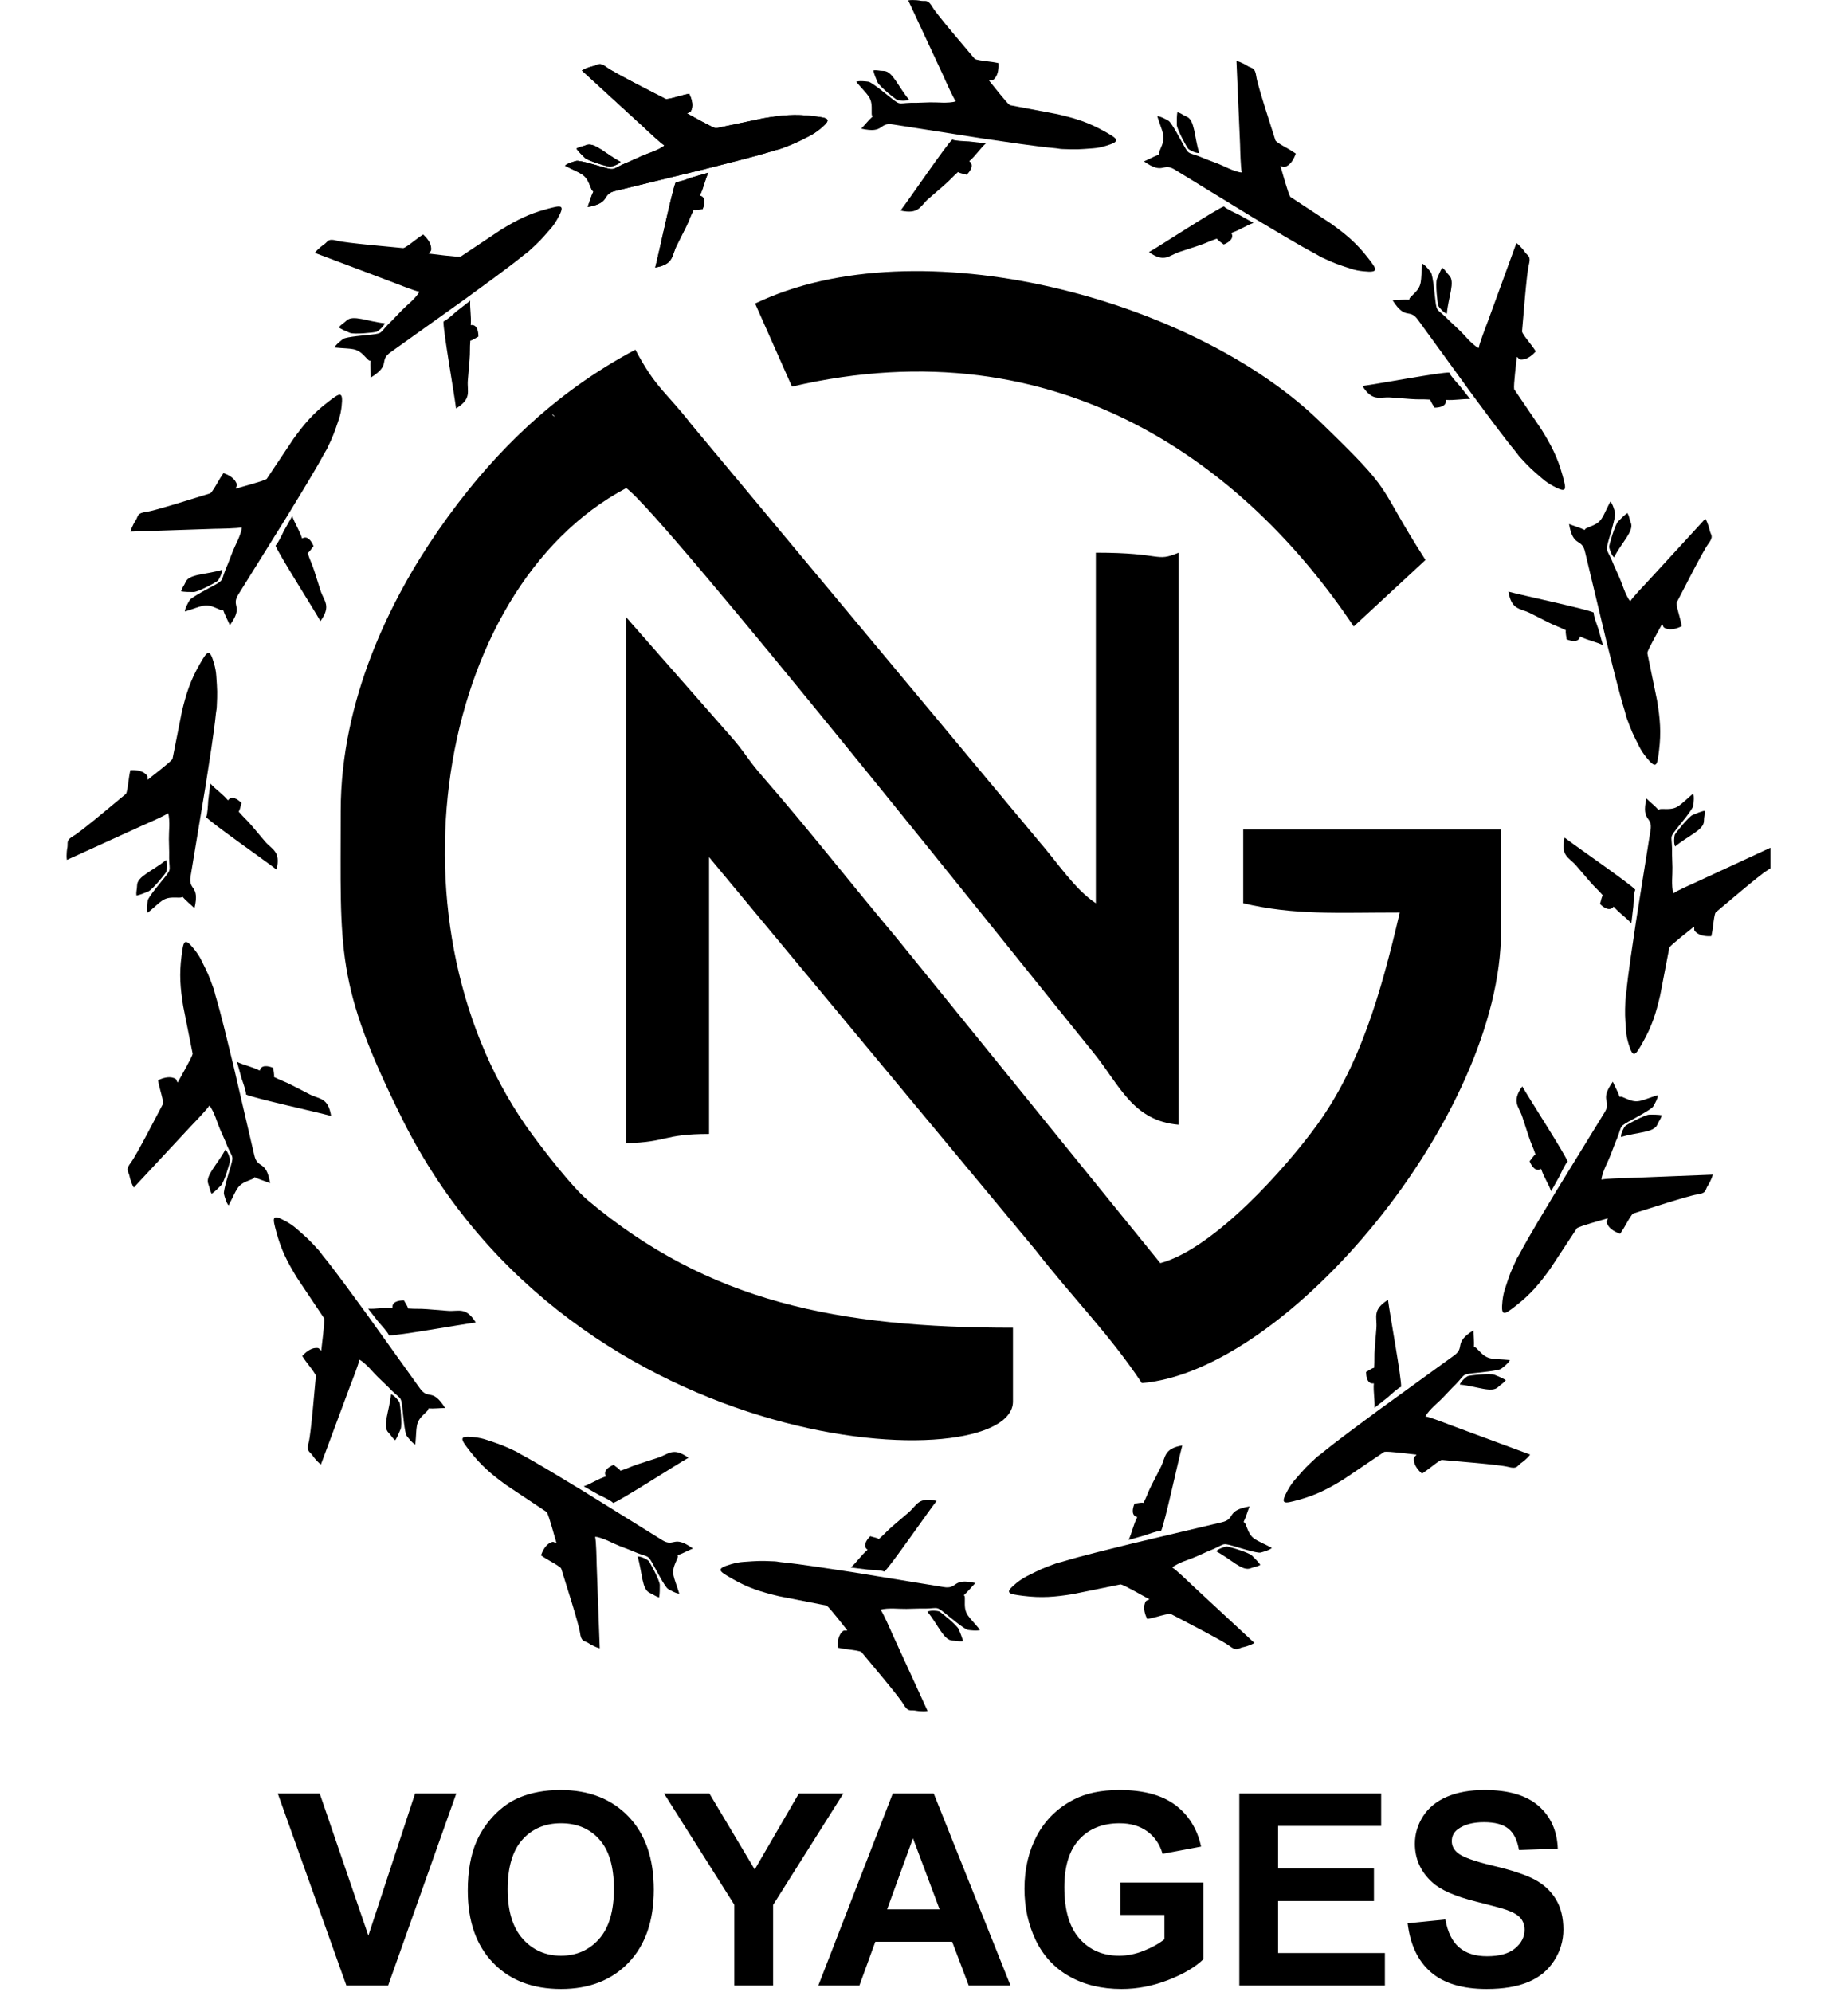 <svg overflow="hidden" xmlns:xlink="http://www.w3.org/1999/xlink" xmlns="http://www.w3.org/2000/svg" height="540" width="501"><defs><clipPath id="clip0"><rect height="540" width="501" y="90" x="656"></rect></clipPath><clipPath id="clip1"><rect height="540" width="499" y="90" x="657"></rect></clipPath><clipPath id="clip2"><rect height="541" width="462" y="90" x="674"></rect></clipPath><clipPath id="clip3"><rect height="541" width="462" y="90" x="674"></rect></clipPath></defs><g transform="translate(-656 -90)" clip-path="url(#clip0)"><g clip-path="url(#clip1)"><g clip-path="url(#clip2)"><g clip-path="url(#clip3)"><path transform="matrix(1 0 0 1.002 -49.212 -982.35)" d="M855.001 1182.3 855.749 1183.05C855.698 1183 854.754 1182.55 855.001 1182.3ZM797.58 1289.66C797.58 1327.8 795.998 1336.29 814.213 1372.89 860.753 1466.4 979.83 1470.63 979.83 1449.44L979.83 1429.47C932.264 1429.47 897.355 1422.5 864.545 1394.96 860.365 1391.45 853.125 1382.1 849.641 1377.4 808.516 1321.89 822.987 1229.79 874.974 1202.28 884.354 1208.56 982.487 1331.5 1001.73 1355.14 1008.74 1363.76 1012.26 1373.5 1024.77 1374.54L1024.77 1219.75C1018.25 1222.44 1020.85 1219.75 1002.3 1219.75L1002.3 1314.62C996.476 1310.73 992.152 1303.9 986.763 1297.7L892.45 1184.8C885.756 1176.2 883.016 1175.31 877.47 1164.83 855.412 1176.5 838.227 1193.27 824.02 1213.74 811.101 1232.35 797.58 1259.51 797.58 1289.66Z"></path><path transform="matrix(1 0 0 1.002 -49.212 -982.35)" d="M874.974 1379.53C886.266 1379.28 884.896 1377.04 897.442 1377.04L897.442 1302.14 985.913 1408.41C996.332 1421.75 1005.77 1430.98 1014.78 1444.45 1054.36 1441.15 1112.15 1372.18 1112.15 1322.11L1112.15 1294.65 1042.25 1294.65 1042.25 1314.62C1056.3 1317.9 1067.47 1317.12 1084.69 1317.12 1079.49 1339.41 1073.82 1358.66 1062.27 1374.59 1053.97 1386.04 1034.36 1408.09 1019.78 1411.99L948.146 1323.84C935.334 1308.61 924.828 1295.1 911.868 1280.23 907.605 1275.34 907.303 1273.91 903.02 1269.1L874.974 1237.23Z"></path><path transform="matrix(1 0 0 1.002 -49.212 -982.35)" d="M909.927 1152.34 919.913 1174.82C992.819 1157.83 1043.43 1196.76 1072.21 1239.72L1091.67 1221.73C1077.7 1200.02 1084.26 1204.73 1062.89 1184.13 1028.61 1151.06 954.228 1131.09 909.927 1152.34Z"></path><path transform="matrix(1 0 0 1.002 -49.212 -982.35)" d="M864.503 1126.23C871.07 1125.08 868.042 1122.77 872.109 1121.85L896.277 1115.97C902.036 1114.49 909.962 1112.57 915.3 1110.89 916.003 1110.67 916.231 1110.7 916.962 1110.42 920.754 1109.02 921.039 1108.84 924.642 1107.02 925.675 1106.49 926.56 1105.9 927.535 1105.11 930.99 1102.29 929.787 1102.12 925.745 1101.64 920.738 1101.03 917.103 1101.37 912.156 1102.21L899.296 1104.91C898.196 1104.68 892.896 1101.64 891.482 1100.91 892.226 1100.43 892.354 1100.77 892.691 1099.87 893.236 1098.41 892.585 1096.66 892.066 1095.58 891.087 1095.75 889.897 1096.07 888.877 1096.36 888.328 1096.51 886.035 1097.18 885.646 1096.97 882.907 1095.55 871.682 1089.9 869.79 1088.49 867.705 1086.93 867.503 1087.71 866.21 1088.06 865.7 1088.21 865.623 1088.17 865.042 1088.37 864.275 1088.64 863.624 1088.86 862.96 1089.29L879.699 1104.6C880.693 1105.54 884.427 1109.07 885.335 1109.55 884.857 1110.12 882.984 1110.95 882.211 1111.25 881.078 1111.69 880.071 1112.03 878.968 1112.52L875.776 1113.97C870.954 1115.86 872.282 1116.43 869.049 1115.54 867.779 1115.19 862.415 1113.52 861.449 1113.75 860.763 1113.91 858.857 1114.49 858.395 1115.04 862.736 1117.31 863.878 1117.13 865.116 1120.33 865.921 1122.4 865.812 1121.62 866.088 1122.02 865.478 1123.23 864.994 1125.03 864.503 1126.23Z"></path><path transform="matrix(1 0 0 1.002 -49.212 -982.35)" d="M888.437 1119.46C887.494 1121.34 883.876 1138.72 882.84 1142.6 887.914 1141.72 887.279 1139.44 888.623 1136.74 889.445 1135.1 890.275 1133.45 891.103 1131.81 892.075 1129.88 892.328 1128.84 893.249 1127 893.977 1127.14 894.876 1126.85 895.694 1126.8 896.329 1125.25 896.505 1123.49 894.924 1123.14 896.005 1120.97 896.322 1118.87 897.243 1116.94L892.758 1118.23C891.886 1118.54 889.117 1119.59 888.437 1119.46Z"></path><path transform="matrix(1 0 0 1.002 -49.212 -982.35)" d="M861.481 1110.43C861.959 1111.14 863.04 1112.24 863.772 1112.94 864.648 1113.77 869.998 1115.33 870.598 1115.33 870.977 1115.33 872.844 1114.77 873.472 1114.02 869.357 1111.87 866.341 1108.55 864.089 1109.49 863.021 1109.94 862.389 1109.86 861.481 1110.43Z"></path><path transform="matrix(1 0 0 1.002 -49.212 -982.35)" d="M864.503 1126.23C871.07 1125.08 868.042 1122.77 872.109 1121.85L896.277 1115.97C902.036 1114.49 909.962 1112.57 915.3 1110.89 916.003 1110.67 916.231 1110.7 916.962 1110.42 920.754 1109.02 921.039 1108.84 924.642 1107.02 925.675 1106.49 926.56 1105.9 927.535 1105.11 930.99 1102.29 929.787 1102.12 925.745 1101.64 920.738 1101.03 917.103 1101.37 912.156 1102.21L899.296 1104.91C898.196 1104.68 892.896 1101.64 891.482 1100.91 892.226 1100.43 892.354 1100.77 892.691 1099.87 893.236 1098.41 892.585 1096.66 892.066 1095.58 891.087 1095.75 889.897 1096.07 888.877 1096.36 888.328 1096.51 886.035 1097.18 885.646 1096.97 882.907 1095.55 871.682 1089.9 869.79 1088.49 867.705 1086.93 867.503 1087.71 866.21 1088.06 865.7 1088.21 865.623 1088.17 865.042 1088.37 864.275 1088.64 863.624 1088.86 862.96 1089.29L879.699 1104.6C880.693 1105.54 884.427 1109.07 885.335 1109.55 884.857 1110.12 882.984 1110.95 882.211 1111.25 881.078 1111.69 880.071 1112.03 878.968 1112.52L875.776 1113.97C870.954 1115.86 872.282 1116.43 869.049 1115.54 867.779 1115.19 862.415 1113.52 861.449 1113.75 860.763 1113.91 858.857 1114.49 858.395 1115.04 862.736 1117.31 863.878 1117.13 865.116 1120.33 865.921 1122.4 865.812 1121.62 866.088 1122.02 865.478 1123.23 864.994 1125.03 864.503 1126.23Z"></path><path transform="matrix(1 0 0 1.002 -49.212 -982.35)" d="M888.437 1119.46C887.494 1121.34 883.876 1138.72 882.84 1142.6 887.914 1141.72 887.279 1139.44 888.623 1136.74 889.445 1135.1 890.275 1133.45 891.103 1131.81 892.075 1129.88 892.328 1128.84 893.249 1127 893.977 1127.14 894.876 1126.85 895.694 1126.8 896.329 1125.25 896.505 1123.49 894.924 1123.14 896.005 1120.97 896.322 1118.87 897.243 1116.94L892.758 1118.23C891.886 1118.54 889.117 1119.59 888.437 1119.46Z"></path><path transform="matrix(1 0 0 1.002 -49.212 -982.35)" d="M861.481 1110.43C861.959 1111.14 863.04 1112.24 863.772 1112.94 864.648 1113.77 869.998 1115.33 870.598 1115.33 870.977 1115.33 872.844 1114.77 873.472 1114.02 869.357 1111.87 866.341 1108.55 864.089 1109.49 863.021 1109.94 862.389 1109.86 861.481 1110.43Z"></path><path transform="matrix(1 0 0 1.002 -49.212 -982.35)" d="M938.695 1105.02C945.198 1106.48 943.289 1103.19 947.402 1103.9L971.974 1107.74C977.861 1108.57 985.919 1109.84 991.491 1110.33 992.226 1110.4 992.425 1110.51 993.204 1110.54 997.246 1110.69 997.577 1110.64 1001.61 1110.34 1002.76 1110.25 1003.8 1110.04 1005.01 1109.68 1009.28 1108.41 1008.23 1107.79 1004.69 1105.79 1000.29 1103.31 996.807 1102.24 991.918 1101.11L979.006 1098.67C978.079 1098.04 974.345 1093.2 973.322 1091.98 974.188 1091.83 974.178 1092.19 974.833 1091.49 975.898 1090.35 975.968 1088.48 975.901 1087.29 974.935 1087.07 973.713 1086.9 972.658 1086.78 972.093 1086.71 969.722 1086.44 969.44 1086.11 967.458 1083.74 959.255 1074.23 958.049 1072.19 956.721 1069.95 956.236 1070.59 954.905 1070.43 954.379 1070.36 954.321 1070.3 953.708 1070.26 952.9 1070.22 952.207 1070.18 951.434 1070.31L961.026 1090.87C961.581 1092.12 963.675 1096.82 964.333 1097.6 963.672 1097.95 961.622 1098 960.792 1097.98 959.576 1097.95 958.517 1097.88 957.314 1097.9L953.811 1098.02C948.63 1097.92 949.641 1098.95 946.991 1096.89 945.952 1096.08 941.64 1092.49 940.659 1092.32 939.963 1092.21 937.983 1092.01 937.342 1092.35 940.482 1096.1 941.605 1096.38 941.525 1099.81 941.474 1102.03 941.672 1101.27 941.775 1101.74 940.745 1102.63 939.607 1104.11 938.695 1105.02Z"></path><path transform="matrix(1 0 0 1.002 -49.212 -982.35)" d="M963.396 1107.95C961.802 1109.33 951.797 1123.99 949.352 1127.18 954.379 1128.3 954.664 1125.96 956.942 1123.98 958.331 1122.78 959.73 1121.57 961.125 1120.37 962.761 1118.97 963.393 1118.1 964.946 1116.76 965.568 1117.16 966.511 1117.24 967.284 1117.5 968.465 1116.32 969.299 1114.77 967.977 1113.83 969.809 1112.25 970.903 1110.43 972.494 1109L967.859 1108.47C966.935 1108.42 963.977 1108.33 963.396 1107.95Z"></path><path transform="matrix(1 0 0 1.002 -49.212 -982.35)" d="M941.961 1089.27C942.134 1090.11 942.709 1091.54 943.119 1092.47 943.607 1093.57 947.95 1097.06 948.505 1097.29 948.852 1097.44 950.792 1097.64 951.659 1097.19 948.682 1093.63 947.174 1089.4 944.733 1089.4 943.575 1089.41 943.023 1089.09 941.961 1089.27Z"></path><path transform="matrix(1 0 0 1.002 -49.212 -982.35)" d="M1015.35 1113.88C1020.8 1117.72 1020.29 1113.95 1023.82 1116.18L1045.04 1129.15C1050.16 1132.18 1057.12 1136.44 1062.07 1139.03 1062.73 1139.38 1062.87 1139.55 1063.58 1139.88 1067.25 1141.57 1067.57 1141.65 1071.41 1142.91 1072.51 1143.28 1073.56 1143.48 1074.81 1143.61 1079.24 1144.07 1078.51 1143.1 1076 1139.89 1072.89 1135.92 1070.08 1133.59 1066 1130.68L1055.01 1123.47C1054.4 1122.53 1052.81 1116.63 1052.33 1115.11 1053.19 1115.31 1053.04 1115.64 1053.91 1115.24 1055.33 1114.59 1056.11 1112.9 1056.51 1111.77 1055.7 1111.2 1054.64 1110.57 1053.71 1110.06 1053.21 1109.78 1051.13 1108.62 1050.99 1108.2 1050.07 1105.26 1046.14 1093.33 1045.81 1090.98 1045.44 1088.4 1044.75 1088.81 1043.58 1088.15 1043.12 1087.89 1043.09 1087.81 1042.54 1087.54 1041.81 1087.18 1041.19 1086.88 1040.42 1086.71L1041.4 1109.37C1041.43 1110.74 1041.57 1115.88 1041.87 1116.86 1041.13 1116.93 1039.22 1116.19 1038.45 1115.85 1037.34 1115.36 1036.4 1114.89 1035.27 1114.45L1031.99 1113.21C1027.25 1111.13 1027.79 1112.47 1026.13 1109.55 1025.48 1108.41 1022.88 1103.43 1022.03 1102.91 1021.43 1102.54 1019.68 1101.6 1018.96 1101.66 1020.42 1106.33 1021.35 1107.02 1019.96 1110.15 1019.06 1112.19 1019.54 1111.55 1019.45 1112.03 1018.16 1112.46 1016.54 1113.39 1015.35 1113.88Z"></path><path transform="matrix(1 0 0 1.002 -49.212 -982.35)" d="M1037.04 1126.06C1035.04 1126.72 1020.18 1136.43 1016.7 1138.43 1020.91 1141.4 1022.07 1139.34 1024.93 1138.39 1026.68 1137.81 1028.43 1137.23 1030.18 1136.66 1032.23 1135.99 1033.14 1135.43 1035.1 1134.79 1035.51 1135.4 1036.35 1135.83 1036.97 1136.37 1038.51 1135.73 1039.88 1134.62 1039.01 1133.24 1041.31 1132.48 1043.02 1131.23 1045.04 1130.52L1040.96 1128.25C1040.13 1127.85 1037.43 1126.63 1037.04 1126.06Z"></path><path transform="matrix(1 0 0 1.002 -49.212 -982.35)" d="M1024.4 1100.59C1024.24 1101.43 1024.22 1102.97 1024.25 1103.98 1024.28 1105.19 1026.95 1110.08 1027.37 1110.51 1027.63 1110.78 1029.35 1111.7 1030.33 1111.62 1028.94 1107.19 1029.17 1102.7 1026.91 1101.77 1025.84 1101.33 1025.45 1100.83 1024.4 1100.59Z"></path><path transform="matrix(1 0 0 1.002 -49.212 -982.35)" d="M1082.75 1151.46C1086.31 1157.09 1087.29 1153.42 1089.69 1156.83L1104.32 1176.94C1107.88 1181.7 1112.67 1188.3 1116.26 1192.6 1116.73 1193.17 1116.79 1193.38 1117.32 1193.96 1120.06 1196.93 1120.33 1197.13 1123.39 1199.76 1124.27 1200.52 1125.16 1201.11 1126.26 1201.71 1130.18 1203.84 1129.88 1202.66 1128.79 1198.74 1127.45 1193.88 1125.74 1190.65 1123.09 1186.39L1115.7 1175.52C1115.5 1174.42 1116.28 1168.36 1116.43 1166.77 1117.15 1167.28 1116.88 1167.53 1117.84 1167.5 1119.41 1167.44 1120.77 1166.18 1121.57 1165.29 1121.05 1164.45 1120.3 1163.47 1119.64 1162.63 1119.29 1162.18 1117.81 1160.32 1117.84 1159.88 1118.12 1156.8 1119.07 1144.28 1119.66 1141.99 1120.31 1139.47 1119.51 1139.58 1118.69 1138.52 1118.36 1138.1 1118.37 1138.01 1117.96 1137.55 1117.43 1136.95 1116.96 1136.43 1116.32 1135.97L1108.53 1157.28C1108.04 1158.56 1106.19 1163.36 1106.1 1164.38 1105.39 1164.15 1103.91 1162.74 1103.33 1162.14 1102.49 1161.26 1101.8 1160.45 1100.93 1159.62L1098.38 1157.22C1094.79 1153.48 1094.77 1154.92 1094.36 1151.59 1094.2 1150.29 1093.7 1144.69 1093.12 1143.89 1092.71 1143.31 1091.46 1141.77 1090.77 1141.55 1090.32 1146.43 1090.92 1147.42 1088.44 1149.78 1086.83 1151.31 1087.51 1150.91 1087.24 1151.32 1085.89 1151.22 1084.04 1151.46 1082.75 1151.46Z"></path><path transform="matrix(1 0 0 1.002 -49.212 -982.35)" d="M1098.12 1171.02C1096.01 1170.86 1078.56 1174.13 1074.58 1174.65 1077.33 1179 1079.2 1177.55 1082.2 1177.76 1084.04 1177.9 1085.87 1178.04 1087.71 1178.18 1089.86 1178.35 1090.92 1178.18 1092.97 1178.34 1093.12 1179.06 1093.73 1179.78 1094.09 1180.52 1095.76 1180.52 1097.45 1180.01 1097.18 1178.41 1099.59 1178.59 1101.66 1178.08 1103.79 1178.2L1100.89 1174.55C1100.28 1173.86 1098.25 1171.69 1098.12 1171.02Z"></path><path transform="matrix(1 0 0 1.002 -49.212 -982.35)" d="M1096.2 1142.65C1095.73 1143.37 1095.13 1144.78 1094.76 1145.73 1094.32 1146.85 1094.92 1152.39 1095.14 1152.95 1095.29 1153.3 1096.51 1154.81 1097.45 1155.11 1097.87 1150.48 1099.8 1146.43 1098.07 1144.71 1097.25 1143.89 1097.09 1143.27 1096.2 1142.65Z"></path><path transform="matrix(1 0 0 1.002 -49.212 -982.35)" d="M1130.59 1212C1131.71 1218.57 1134.03 1215.55 1134.94 1219.62L1140.74 1243.81C1142.2 1249.57 1144.1 1257.51 1145.76 1262.85 1145.98 1263.55 1145.95 1263.78 1146.22 1264.51 1147.62 1268.31 1147.79 1268.59 1149.61 1272.2 1150.13 1273.23 1150.72 1274.12 1151.51 1275.1 1154.31 1278.57 1154.48 1277.36 1154.98 1273.32 1155.6 1268.32 1155.27 1264.68 1154.45 1259.73L1151.8 1246.86C1152.03 1245.76 1155.08 1240.47 1155.82 1239.06 1156.29 1239.8 1155.95 1239.93 1156.85 1240.27 1158.31 1240.82 1160.06 1240.18 1161.14 1239.66 1160.98 1238.68 1160.67 1237.49 1160.38 1236.47 1160.23 1235.92 1159.57 1233.63 1159.77 1233.24 1161.21 1230.5 1166.89 1219.3 1168.31 1217.41 1169.88 1215.33 1169.1 1215.13 1168.74 1213.83 1168.6 1213.32 1168.64 1213.24 1168.44 1212.66 1168.18 1211.9 1167.95 1211.24 1167.53 1210.57L1152.17 1227.27C1151.23 1228.26 1147.68 1231.98 1147.2 1232.89 1146.63 1232.41 1145.8 1230.53 1145.51 1229.75 1145.07 1228.62 1144.73 1227.61 1144.25 1226.51L1142.81 1223.31C1140.94 1218.49 1140.37 1219.81 1141.26 1216.58 1141.61 1215.31 1143.3 1209.96 1143.07 1208.99 1142.91 1208.3 1142.35 1206.39 1141.79 1205.93 1139.51 1210.26 1139.68 1211.41 1136.48 1212.63 1134.41 1213.43 1135.2 1213.32 1134.79 1213.6 1133.58 1212.99 1131.78 1212.5 1130.59 1212Z"></path><path transform="matrix(1 0 0 1.002 -49.212 -982.35)" d="M1137.28 1235.96C1135.4 1235.01 1118.03 1231.34 1114.15 1230.29 1115.02 1235.37 1117.3 1234.74 1120 1236.09 1121.64 1236.91 1123.28 1237.75 1124.92 1238.59 1126.85 1239.56 1127.89 1239.82 1129.72 1240.74 1129.58 1241.47 1129.87 1242.37 1129.92 1243.19 1131.46 1243.83 1133.22 1244.01 1133.58 1242.43 1135.74 1243.52 1137.84 1243.84 1139.77 1244.77L1138.5 1240.28C1138.19 1239.41 1137.15 1236.64 1137.28 1235.96Z"></path><path transform="matrix(1 0 0 1.002 -49.212 -982.35)" d="M1146.39 1209.03C1145.69 1209.51 1144.58 1210.58 1143.88 1211.32 1143.05 1212.18 1141.47 1217.53 1141.47 1218.13 1141.46 1218.51 1142.02 1220.38 1142.77 1221.01 1144.92 1216.9 1148.26 1213.9 1147.33 1211.64 1146.89 1210.57 1146.97 1209.94 1146.39 1209.03Z"></path><path transform="matrix(1 0 0 1.002 -49.212 -982.35)" d="M1151.56 1286.26C1150.08 1292.76 1153.38 1290.86 1152.66 1294.97L1148.74 1319.53C1147.88 1325.42 1146.59 1333.47 1146.08 1339.04 1146.01 1339.77 1145.9 1339.97 1145.86 1340.75 1145.7 1344.79 1145.75 1345.12 1146.04 1349.15 1146.12 1350.31 1146.33 1351.35 1146.69 1352.56 1147.95 1356.84 1148.57 1355.79 1150.58 1352.25 1153.07 1347.86 1154.16 1344.38 1155.3 1339.49L1157.78 1326.59C1158.42 1325.66 1163.26 1321.95 1164.49 1320.93 1164.64 1321.8 1164.28 1321.79 1164.98 1322.44 1166.12 1323.51 1167.98 1323.59 1169.17 1323.52 1169.39 1322.56 1169.57 1321.34 1169.69 1320.28 1169.76 1319.72 1170.03 1317.35 1170.37 1317.06 1172.75 1315.09 1182.29 1306.92 1184.32 1305.72 1186.57 1304.4 1185.93 1303.91 1186.1 1302.58 1186.16 1302.05 1186.23 1302 1186.27 1301.38 1186.32 1300.58 1186.36 1299.89 1186.23 1299.11L1165.64 1308.63C1164.39 1309.19 1159.68 1311.27 1158.9 1311.92 1158.55 1311.26 1158.51 1309.21 1158.53 1308.38 1158.56 1307.16 1158.64 1306.11 1158.62 1304.9L1158.51 1301.4C1158.63 1296.22 1157.59 1297.22 1159.66 1294.58 1160.47 1293.55 1164.09 1289.25 1164.25 1288.26 1164.36 1287.57 1164.57 1285.59 1164.23 1284.95 1160.47 1288.08 1160.19 1289.2 1156.76 1289.11 1154.54 1289.05 1155.31 1289.25 1154.83 1289.35 1153.94 1288.32 1152.47 1287.18 1151.56 1286.26Z"></path><path transform="matrix(1 0 0 1.002 -49.212 -982.35)" d="M1148.55 1310.95C1147.18 1309.36 1132.55 1299.3 1129.37 1296.85 1128.23 1301.87 1130.57 1302.16 1132.54 1304.45 1133.74 1305.84 1134.94 1307.24 1136.14 1308.64 1137.54 1310.28 1138.4 1310.92 1139.74 1312.48 1139.33 1313.1 1139.25 1314.04 1138.98 1314.81 1140.16 1315.99 1141.71 1316.84 1142.66 1315.51 1144.24 1317.35 1146.05 1318.45 1147.48 1320.05L1148.02 1315.42C1148.07 1314.49 1148.17 1311.53 1148.55 1310.95Z"></path><path transform="matrix(1 0 0 1.002 -49.212 -982.35)" d="M1167.29 1289.58C1166.46 1289.75 1165.02 1290.32 1164.1 1290.72 1162.99 1291.21 1159.49 1295.54 1159.25 1296.09 1159.11 1296.44 1158.9 1298.38 1159.35 1299.25 1162.92 1296.28 1167.16 1294.79 1167.16 1292.35 1167.16 1291.19 1167.48 1290.64 1167.29 1289.58Z"></path><path transform="matrix(1 0 0 1.002 -49.212 -982.35)" d="M1142.45 1362.89C1138.6 1368.32 1142.37 1367.83 1140.13 1371.35L1127.09 1392.53C1124.05 1397.64 1119.77 1404.58 1117.16 1409.53 1116.81 1410.18 1116.63 1410.32 1116.3 1411.03 1114.6 1414.7 1114.52 1415.02 1113.25 1418.86 1112.88 1419.95 1112.67 1421 1112.53 1422.25 1112.06 1426.68 1113.04 1425.95 1116.25 1423.46 1120.23 1420.36 1122.57 1417.56 1125.5 1413.49L1132.74 1402.52C1133.68 1401.91 1139.58 1400.33 1141.1 1399.86 1140.91 1400.72 1140.58 1400.57 1140.97 1401.45 1141.62 1402.87 1143.31 1403.65 1144.44 1404.06 1145.01 1403.25 1145.64 1402.19 1146.16 1401.26 1146.44 1400.76 1147.6 1398.68 1148.02 1398.55 1150.97 1397.64 1162.91 1393.75 1165.26 1393.42 1167.84 1393.06 1167.43 1392.37 1168.1 1391.2 1168.36 1390.74 1168.44 1390.71 1168.71 1390.16 1169.07 1389.43 1169.37 1388.81 1169.55 1388.05L1146.88 1388.95C1145.51 1388.98 1140.37 1389.09 1139.39 1389.4 1139.33 1388.65 1140.07 1386.75 1140.41 1385.99 1140.91 1384.88 1141.38 1383.93 1141.82 1382.81L1143.07 1379.53C1145.17 1374.79 1143.82 1375.33 1146.75 1373.68 1147.9 1373.03 1152.88 1370.45 1153.4 1369.6 1153.78 1369 1154.73 1367.25 1154.66 1366.53 1149.99 1367.98 1149.3 1368.91 1146.17 1367.51 1144.14 1366.6 1144.77 1367.08 1144.29 1366.99 1143.87 1365.7 1142.95 1364.08 1142.45 1362.89Z"></path><path transform="matrix(1 0 0 1.002 -49.212 -982.35)" d="M1130.21 1384.54C1129.55 1382.53 1119.89 1367.64 1117.9 1364.16 1114.92 1368.36 1116.97 1369.53 1117.91 1372.39 1118.49 1374.14 1119.06 1375.89 1119.63 1377.64 1120.29 1379.7 1120.85 1380.61 1121.48 1382.57 1120.87 1382.98 1120.44 1383.82 1119.89 1384.43 1120.53 1385.98 1121.64 1387.35 1123.02 1386.49 1123.77 1388.79 1125.02 1390.51 1125.73 1392.52L1128.01 1388.45C1128.41 1387.62 1129.64 1384.93 1130.21 1384.54Z"></path><path transform="matrix(1 0 0 1.002 -49.212 -982.35)" d="M1155.72 1371.98C1154.88 1371.82 1153.34 1371.79 1152.33 1371.82 1151.12 1371.84 1146.22 1374.5 1145.79 1374.92 1145.52 1375.18 1144.59 1376.89 1144.67 1377.87 1149.1 1376.5 1153.59 1376.74 1154.53 1374.49 1154.97 1373.42 1155.48 1373.03 1155.72 1371.98Z"></path><path transform="matrix(1 0 0 1.002 -49.212 -982.35)" d="M1104.67 1430.17C1099.02 1433.71 1102.69 1434.7 1099.27 1437.09L1079.11 1451.65C1074.34 1455.21 1067.73 1459.98 1063.42 1463.54 1062.85 1464.01 1062.63 1464.08 1062.06 1464.6 1059.08 1467.34 1058.88 1467.61 1056.23 1470.66 1055.47 1471.53 1054.88 1472.42 1054.27 1473.52 1052.14 1477.43 1053.31 1477.13 1057.24 1476.06 1062.1 1474.73 1065.34 1473.04 1069.6 1470.4L1080.49 1463.05C1081.6 1462.84 1087.65 1463.65 1089.24 1463.8 1088.74 1464.52 1088.49 1464.25 1088.51 1465.21 1088.56 1466.77 1089.82 1468.14 1090.71 1468.95 1091.55 1468.42 1092.54 1467.68 1093.37 1467.03 1093.82 1466.67 1095.69 1465.2 1096.13 1465.24 1099.21 1465.53 1111.73 1466.51 1114.02 1467.11 1116.54 1467.77 1116.43 1466.97 1117.49 1466.15 1117.91 1465.82 1118 1465.83 1118.46 1465.42 1119.07 1464.89 1119.59 1464.43 1120.04 1463.79L1098.76 1455.93C1097.49 1455.44 1092.69 1453.57 1091.67 1453.48 1091.9 1452.77 1093.32 1451.29 1093.92 1450.72 1094.8 1449.88 1095.61 1449.19 1096.45 1448.32L1098.86 1445.78C1102.61 1442.2 1101.16 1442.18 1104.49 1441.78 1105.8 1441.62 1111.4 1441.15 1112.2 1440.56 1112.78 1440.15 1114.32 1438.91 1114.55 1438.22 1109.67 1437.76 1108.68 1438.35 1106.32 1435.86 1104.8 1434.25 1105.2 1434.93 1104.79 1434.66 1104.89 1433.31 1104.66 1431.45 1104.67 1430.17Z"></path><path transform="matrix(1 0 0 1.002 -49.212 -982.35)" d="M1085.06 1445.47C1085.22 1443.37 1082.01 1425.9 1081.5 1421.93 1077.14 1424.66 1078.59 1426.53 1078.36 1429.53 1078.22 1431.37 1078.07 1433.21 1077.92 1435.04 1077.75 1437.19 1077.91 1438.25 1077.75 1440.3 1077.03 1440.45 1076.3 1441.06 1075.57 1441.42 1075.56 1443.09 1076.06 1444.78 1077.66 1444.51 1077.48 1446.93 1077.98 1448.99 1077.85 1451.13L1081.52 1448.24C1082.21 1447.62 1084.38 1445.61 1085.06 1445.47Z"></path><path transform="matrix(1 0 0 1.002 -49.212 -982.35)" d="M1113.43 1443.65C1112.71 1443.18 1111.3 1442.56 1110.36 1442.2 1109.23 1441.76 1103.69 1442.34 1103.13 1442.56 1102.78 1442.7 1101.27 1443.92 1100.97 1444.85 1105.59 1445.29 1109.64 1447.23 1111.37 1445.51 1112.19 1444.69 1112.8 1444.53 1113.43 1443.65Z"></path><path transform="matrix(1 0 0 1.002 -49.212 -982.35)" d="M1043.97 1477.82C1037.4 1478.92 1040.41 1481.24 1036.33 1482.14L1012.13 1487.86C1006.36 1489.31 998.423 1491.18 993.076 1492.82 992.37 1493.04 992.146 1493.01 991.411 1493.28 987.61 1494.66 987.324 1494.84 983.709 1496.64 982.673 1497.16 981.784 1497.75 980.802 1498.53 977.331 1501.33 978.534 1501.5 982.573 1502.02 987.577 1502.65 991.212 1502.33 996.162 1501.53L1009.04 1498.91C1010.14 1499.15 1015.42 1502.22 1016.83 1502.96 1016.09 1503.43 1015.95 1503.09 1015.61 1503.99 1015.06 1505.45 1015.7 1507.2 1016.21 1508.28 1017.19 1508.12 1018.38 1507.81 1019.41 1507.53 1019.96 1507.38 1022.25 1506.73 1022.64 1506.93 1025.37 1508.38 1036.56 1514.09 1038.44 1515.52 1040.52 1517.1 1040.72 1516.31 1042.02 1515.96 1042.53 1515.83 1042.61 1515.86 1043.19 1515.67 1043.96 1515.41 1044.61 1515.18 1045.28 1514.76L1028.64 1499.35C1027.65 1498.4 1023.94 1494.84 1023.03 1494.36 1023.51 1493.79 1025.39 1492.97 1026.17 1492.67 1027.3 1492.24 1028.31 1491.91 1029.41 1491.43L1032.62 1490C1037.45 1488.14 1036.13 1487.57 1039.36 1488.47 1040.63 1488.83 1045.97 1490.53 1046.94 1490.31 1047.63 1490.15 1049.54 1489.59 1050.01 1489.04 1045.68 1486.75 1044.53 1486.91 1043.32 1483.71 1042.53 1481.63 1042.63 1482.42 1042.36 1482.01 1042.97 1480.8 1043.47 1479.01 1043.97 1477.82Z"></path><path transform="matrix(1 0 0 1.002 -49.212 -982.35)" d="M1019.99 1484.43C1020.95 1482.55 1024.68 1465.19 1025.74 1461.32 1020.65 1462.18 1021.28 1464.46 1019.92 1467.15 1019.08 1468.78 1018.24 1470.43 1017.4 1472.07 1016.42 1473.98 1016.16 1475.02 1015.23 1476.86 1014.5 1476.71 1013.6 1477 1012.79 1477.05 1012.14 1478.59 1011.95 1480.34 1013.53 1480.71 1012.43 1482.87 1012.1 1484.97 1011.17 1486.89L1015.66 1485.63C1016.54 1485.33 1019.31 1484.3 1019.99 1484.43Z"></path><path transform="matrix(1 0 0 1.002 -49.212 -982.35)" d="M1046.89 1493.63C1046.41 1492.92 1045.34 1491.81 1044.61 1491.11 1043.74 1490.27 1038.41 1488.68 1037.8 1488.67 1037.43 1488.66 1035.55 1489.22 1034.92 1489.96 1039.03 1492.14 1042.02 1495.48 1044.27 1494.55 1045.35 1494.11 1045.98 1494.2 1046.89 1493.63Z"></path><path transform="matrix(1 0 0 1.002 -49.212 -982.35)" d="M969.642 1498.55C963.149 1497.05 965.039 1500.35 960.933 1499.62L936.383 1495.62C930.499 1494.75 922.451 1493.43 916.885 1492.9 916.147 1492.83 915.951 1492.72 915.169 1492.68 911.13 1492.5 910.8 1492.55 906.771 1492.83 905.616 1492.91 904.567 1493.12 903.361 1493.47 899.081 1494.71 900.124 1495.34 903.659 1497.36 908.034 1499.87 911.515 1500.96 916.397 1502.12L929.293 1504.64C930.217 1505.28 933.919 1510.14 934.936 1511.37 934.067 1511.52 934.079 1511.15 933.419 1511.85 932.347 1512.99 932.267 1514.85 932.325 1516.05 933.293 1516.27 934.509 1516.44 935.565 1516.57 936.129 1516.64 938.5 1516.93 938.779 1517.26 940.745 1519.65 948.887 1529.21 950.08 1531.25 951.396 1533.5 951.883 1532.86 953.214 1533.04 953.741 1533.1 953.798 1533.17 954.411 1533.21 955.216 1533.26 955.909 1533.31 956.685 1533.17L947.225 1512.56C946.677 1511.31 944.611 1506.59 943.96 1505.8 944.624 1505.46 946.67 1505.43 947.504 1505.45 948.72 1505.48 949.776 1505.56 950.982 1505.54L954.485 1505.45C959.662 1505.59 958.661 1504.55 961.295 1506.63 962.331 1507.44 966.617 1511.06 967.599 1511.23 968.295 1511.35 970.271 1511.56 970.916 1511.23 967.798 1507.45 966.678 1507.17 966.781 1503.74 966.848 1501.52 966.643 1502.28 966.543 1501.81 967.579 1500.92 968.728 1499.46 969.642 1498.55Z"></path><path transform="matrix(1 0 0 1.002 -49.212 -982.35)" d="M944.961 1495.46C946.564 1494.1 956.663 1479.49 959.127 1476.33 954.106 1475.17 953.808 1477.51 951.518 1479.47 950.122 1480.67 948.714 1481.86 947.312 1483.05 945.666 1484.45 945.028 1485.31 943.466 1486.64 942.85 1486.24 941.907 1486.16 941.134 1485.88 939.947 1487.06 939.1 1488.61 940.418 1489.55 938.577 1491.12 937.47 1492.93 935.872 1494.35L940.502 1494.92C941.425 1494.97 944.383 1495.08 944.961 1495.46Z"></path><path transform="matrix(1 0 0 1.002 -49.212 -982.35)" d="M966.277 1514.27C966.11 1513.44 965.546 1512 965.141 1511.07 964.66 1509.97 960.339 1506.45 959.784 1506.21 959.438 1506.06 957.5 1505.85 956.631 1506.3 959.585 1509.88 961.067 1514.12 963.505 1514.13 964.667 1514.13 965.215 1514.45 966.277 1514.27Z"></path><path transform="matrix(1 0 0 1.002 -49.212 -982.35)" d="M893.047 1489.2C887.626 1485.32 888.104 1489.1 884.591 1486.85L863.451 1473.74C858.354 1470.68 851.425 1466.38 846.484 1463.75 845.833 1463.41 845.692 1463.23 844.986 1462.9 841.323 1461.18 840.999 1461.1 837.169 1459.82 836.072 1459.45 835.029 1459.23 833.778 1459.09 829.348 1458.6 830.073 1459.58 832.562 1462.8 835.645 1466.8 838.436 1469.14 842.503 1472.08L853.446 1479.36C854.052 1480.3 855.611 1486.21 856.076 1487.73 855.216 1487.54 855.367 1487.2 854.491 1487.6 853.067 1488.23 852.278 1489.92 851.874 1491.05 852.679 1491.63 853.737 1492.26 854.661 1492.78 855.159 1493.06 857.237 1494.23 857.366 1494.65 858.27 1497.6 862.123 1509.56 862.441 1511.91 862.79 1514.49 863.49 1514.08 864.651 1514.75 865.109 1515.02 865.138 1515.1 865.69 1515.37 866.415 1515.73 867.037 1516.03 867.804 1516.21L866.97 1493.55C866.944 1492.17 866.845 1487.03 866.547 1486.05 867.288 1485.99 869.193 1486.74 869.953 1487.08 871.063 1487.58 872.01 1488.06 873.129 1488.51L876.401 1489.77C881.13 1491.88 880.604 1490.53 882.24 1493.46 882.884 1494.61 885.454 1499.6 886.298 1500.13 886.894 1500.5 888.639 1501.46 889.361 1501.4 887.931 1496.72 887.003 1496.02 888.412 1492.9 889.323 1490.87 888.845 1491.5 888.935 1491.02 890.227 1490.6 891.851 1489.69 893.047 1489.2Z"></path><path transform="matrix(1 0 0 1.002 -49.212 -982.35)" d="M871.432 1476.89C873.44 1476.24 888.364 1466.63 891.854 1464.65 887.661 1461.65 886.487 1463.7 883.622 1464.63 881.871 1465.2 880.116 1465.77 878.361 1466.33 876.308 1466.99 875.391 1467.54 873.434 1468.17 873.023 1467.56 872.183 1467.12 871.573 1466.57 870.024 1467.2 868.651 1468.31 869.504 1469.69 867.201 1470.43 865.485 1471.68 863.464 1472.38L867.525 1474.67C868.359 1475.08 871.047 1476.31 871.432 1476.89Z"></path><path transform="matrix(1 0 0 1.002 -49.212 -982.35)" d="M883.911 1502.43C884.078 1501.6 884.103 1500.05 884.087 1499.04 884.068 1497.84 881.422 1492.93 881.005 1492.5 880.742 1492.23 879.032 1491.29 878.057 1491.37 879.414 1495.81 879.157 1500.29 881.406 1501.24 882.477 1501.69 882.862 1502.19 883.911 1502.43Z"></path><path transform="matrix(1 0 0 1.002 -49.212 -982.35)" d="M825.887 1451.2C822.367 1445.54 821.36 1449.21 818.98 1445.78L804.48 1425.58C800.945 1420.79 796.197 1414.16 792.643 1409.85 792.175 1409.28 792.114 1409.06 791.588 1408.48 788.861 1405.49 788.591 1405.29 785.55 1402.63 784.678 1401.87 783.792 1401.27 782.692 1400.67 778.788 1398.52 779.083 1399.7 780.145 1403.63 781.464 1408.5 783.141 1411.74 785.768 1416.01L793.086 1426.92C793.285 1428.03 792.46 1434.08 792.306 1435.67 791.588 1435.16 791.854 1434.91 790.895 1434.94 789.333 1434.98 787.956 1436.24 787.151 1437.12 787.674 1437.97 788.412 1438.95 789.063 1439.79 789.413 1440.24 790.888 1442.12 790.847 1442.55 790.548 1445.63 789.519 1458.15 788.915 1460.43 788.248 1462.95 789.05 1462.85 789.865 1463.91 790.189 1464.33 790.183 1464.42 790.587 1464.88 791.119 1465.49 791.578 1466.01 792.216 1466.47L800.14 1445.21C800.64 1443.94 802.52 1439.15 802.62 1438.13 803.329 1438.36 804.801 1439.79 805.372 1440.39 806.206 1441.27 806.896 1442.08 807.759 1442.92L810.296 1445.34C813.857 1449.1 813.886 1447.66 814.277 1450.99 814.428 1452.3 814.887 1457.89 815.464 1458.71 815.875 1459.28 817.119 1460.83 817.809 1461.05 818.281 1456.18 817.69 1455.18 820.189 1452.84 821.809 1451.32 821.123 1451.71 821.392 1451.3 822.746 1451.41 824.597 1451.19 825.887 1451.2Z"></path><path transform="matrix(1 0 0 1.002 -49.212 -982.35)" d="M810.646 1431.54C812.75 1431.71 830.22 1428.55 834.201 1428.06 831.481 1423.69 829.608 1425.13 826.602 1424.89 824.77 1424.75 822.929 1424.6 821.097 1424.45 818.945 1424.27 817.886 1424.42 815.839 1424.26 815.695 1423.53 815.086 1422.81 814.733 1422.07 813.061 1422.06 811.368 1422.55 811.627 1424.15 809.215 1423.96 807.149 1424.45 805.016 1424.32L807.89 1428C808.503 1428.69 810.511 1430.86 810.646 1431.54Z"></path><path transform="matrix(1 0 0 1.002 -49.212 -982.35)" d="M812.378 1459.92C812.853 1459.21 813.469 1457.79 813.841 1456.85 814.284 1455.73 813.722 1450.19 813.501 1449.63 813.363 1449.28 812.144 1447.76 811.214 1447.46 810.764 1452.07 808.808 1456.12 810.524 1457.85 811.339 1458.67 811.499 1459.29 812.378 1459.92Z"></path><path transform="matrix(1 0 0 1.002 -49.212 -982.35)" d="M778.432 1390.35C777.351 1383.78 775.012 1386.78 774.13 1382.7L768.484 1358.48C767.054 1352.71 765.209 1344.76 763.583 1339.41 763.368 1338.7 763.397 1338.48 763.13 1337.75 761.761 1333.94 761.591 1333.65 759.797 1330.03 759.284 1328.99 758.697 1328.11 757.911 1327.12 755.133 1323.64 754.953 1324.84 754.427 1328.88 753.776 1333.88 754.084 1337.51 754.873 1342.47L757.446 1355.36C757.205 1356.45 754.123 1361.72 753.372 1363.13 752.904 1362.39 753.247 1362.26 752.349 1361.91 750.892 1361.36 749.138 1361.99 748.053 1362.5 748.214 1363.48 748.515 1364.67 748.797 1365.7 748.948 1366.24 749.59 1368.54 749.381 1368.93 747.928 1371.66 742.18 1382.83 740.746 1384.71 739.164 1386.77 739.944 1386.98 740.29 1388.28 740.428 1388.79 740.39 1388.87 740.585 1389.45 740.842 1390.22 741.066 1390.87 741.484 1391.54L756.946 1374.95C757.898 1373.97 761.472 1370.26 761.953 1369.36 762.521 1369.84 763.332 1371.72 763.628 1372.5 764.061 1373.64 764.388 1374.65 764.863 1375.76L766.281 1378.96C768.125 1383.8 768.706 1382.48 767.788 1385.7 767.429 1386.97 765.706 1392.31 765.928 1393.29 766.085 1393.98 766.643 1395.88 767.192 1396.35 769.498 1392.03 769.334 1390.89 772.539 1389.68 774.621 1388.9 773.835 1389 774.239 1388.73 775.449 1389.35 777.245 1389.85 778.432 1390.35Z"></path><path transform="matrix(1 0 0 1.002 -49.212 -982.35)" d="M771.894 1366.35C773.771 1367.31 791.116 1371.1 794.982 1372.17 794.144 1367.09 791.864 1367.7 789.179 1366.33 787.543 1365.49 785.9 1364.65 784.267 1363.8 782.349 1362.82 781.313 1362.55 779.481 1361.62 779.625 1360.89 779.343 1359.99 779.298 1359.17 777.758 1358.52 776.007 1358.32 775.632 1359.9 773.479 1358.8 771.384 1358.46 769.46 1357.53L770.704 1362.02C771.006 1362.9 772.029 1365.67 771.894 1366.35Z"></path><path transform="matrix(1 0 0 1.002 -49.212 -982.35)" d="M762.614 1393.22C763.323 1392.75 764.433 1391.68 765.139 1390.95 765.979 1390.09 767.586 1384.75 767.596 1384.15 767.602 1383.78 767.057 1381.9 766.316 1381.27 764.128 1385.36 760.773 1388.34 761.693 1390.61 762.13 1391.68 762.043 1392.31 762.614 1393.22Z"></path><path transform="matrix(1 0 0 1.002 -49.212 -982.35)" d="M757.934 1315.96C759.454 1309.47 756.147 1311.35 756.894 1307.24L760.965 1282.71C761.86 1276.83 763.201 1268.79 763.753 1263.22 763.823 1262.48 763.936 1262.29 763.974 1261.51 764.167 1257.47 764.118 1257.14 763.849 1253.1 763.775 1251.95 763.573 1250.9 763.227 1249.69 761.995 1245.41 761.366 1246.45 759.332 1249.98 756.814 1254.35 755.704 1257.83 754.533 1262.7L751.97 1275.59C751.325 1276.51 746.456 1280.2 745.224 1281.21 745.08 1280.34 745.445 1280.36 744.749 1279.7 743.614 1278.62 741.753 1278.53 740.556 1278.59 740.329 1279.55 740.149 1280.77 740.017 1281.83 739.947 1282.39 739.658 1284.76 739.318 1285.04 736.928 1287 727.337 1295.11 725.293 1296.29 723.038 1297.6 723.676 1298.09 723.5 1299.42 723.429 1299.95 723.365 1300 723.324 1300.62 723.266 1301.43 723.221 1302.12 723.352 1302.89L743.995 1293.5C745.253 1292.95 749.972 1290.9 750.764 1290.25 751.101 1290.92 751.133 1292.97 751.107 1293.8 751.069 1295.01 750.985 1296.07 750.998 1297.27L751.078 1300.78C750.928 1305.96 751.97 1304.96 749.885 1307.59 749.067 1308.62 745.429 1312.89 745.262 1313.88 745.141 1314.57 744.926 1316.55 745.253 1317.19 749.038 1314.09 749.324 1312.97 752.75 1313.08 754.969 1313.15 754.209 1312.95 754.684 1312.85 755.566 1313.89 757.029 1315.04 757.934 1315.96Z"></path><path transform="matrix(1 0 0 1.002 -49.212 -982.35)" d="M761.097 1291.29C762.463 1292.9 777.03 1303.04 780.19 1305.51 781.367 1300.5 779.022 1300.19 777.069 1297.9 775.875 1296.49 774.685 1295.08 773.502 1293.68 772.109 1292.03 771.253 1291.39 769.922 1289.82 770.332 1289.21 770.416 1288.26 770.691 1287.49 769.517 1286.3 767.971 1285.45 767.022 1286.77 765.456 1284.92 763.65 1283.8 762.235 1282.2L761.661 1286.83C761.603 1287.75 761.482 1290.71 761.097 1291.29Z"></path><path transform="matrix(1 0 0 1.002 -49.212 -982.35)" d="M742.221 1312.54C743.059 1312.38 744.496 1311.82 745.423 1311.42 746.533 1310.94 750.061 1306.63 750.302 1306.08 750.453 1305.73 750.668 1303.79 750.225 1302.92 746.635 1305.87 742.391 1307.33 742.375 1309.77 742.369 1310.93 742.045 1311.48 742.221 1312.54Z"></path><path transform="matrix(1 0 0 1.002 -49.212 -982.35)" d="M767.525 1239.39C771.42 1233.98 767.641 1234.45 769.905 1230.94L783.074 1209.85C786.153 1204.76 790.478 1197.84 793.118 1192.92 793.468 1192.26 793.647 1192.12 793.981 1191.42 795.71 1187.76 795.79 1187.44 797.089 1183.61 797.461 1182.52 797.676 1181.47 797.821 1180.22 798.324 1175.79 797.346 1176.51 794.115 1178.99 790.112 1182.06 787.757 1184.85 784.803 1188.9L777.495 1199.82C776.546 1200.43 770.637 1201.96 769.11 1202.43 769.309 1201.57 769.639 1201.72 769.251 1200.84 768.616 1199.42 766.932 1198.62 765.803 1198.21 765.225 1199.02 764.593 1200.08 764.064 1201 763.782 1201.49 762.607 1203.57 762.187 1203.7 759.23 1204.59 747.261 1208.41 744.919 1208.71 742.334 1209.06 742.738 1209.76 742.064 1210.92 741.798 1211.38 741.718 1211.4 741.442 1211.95 741.079 1212.68 740.775 1213.3 740.595 1214.06L763.262 1213.3C764.635 1213.28 769.777 1213.2 770.759 1212.9 770.813 1213.64 770.059 1215.55 769.716 1216.31 769.216 1217.42 768.731 1218.36 768.282 1219.48L767.012 1222.75C764.888 1227.47 766.236 1226.95 763.3 1228.57 762.149 1229.21 757.151 1231.77 756.618 1232.61 756.24 1233.21 755.284 1234.95 755.338 1235.67 760.025 1234.25 760.721 1233.33 763.839 1234.75 765.864 1235.67 765.238 1235.18 765.716 1235.28 766.133 1236.57 767.044 1238.2 767.525 1239.39Z"></path><path transform="matrix(1 0 0 1.002 -49.212 -982.35)" d="M779.904 1217.82C780.549 1219.83 790.115 1234.78 792.085 1238.28 795.094 1234.1 793.047 1232.91 792.123 1230.05 791.559 1228.3 791.001 1226.54 790.446 1224.78 789.791 1222.73 789.246 1221.81 788.617 1219.85 789.236 1219.44 789.673 1218.6 790.221 1217.99 789.596 1216.44 788.495 1215.06 787.113 1215.92 786.375 1213.61 785.133 1211.89 784.44 1209.86L782.134 1213.92C781.727 1214.75 780.482 1217.44 779.904 1217.82Z"></path><path transform="matrix(1 0 0 1.002 -49.212 -982.35)" d="M754.321 1230.22C755.159 1230.38 756.702 1230.42 757.712 1230.4 758.918 1230.39 763.833 1227.76 764.266 1227.34 764.535 1227.08 765.479 1225.37 765.405 1224.4 760.959 1225.74 756.477 1225.47 755.528 1227.71 755.075 1228.78 754.568 1229.17 754.321 1230.22Z"></path><path transform="matrix(1 0 0 1.002 -49.212 -982.35)" d="M805.741 1172.36C811.409 1168.85 807.743 1167.83 811.178 1165.47L831.43 1151.03C836.222 1147.51 842.869 1142.78 847.2 1139.24 847.771 1138.78 847.992 1138.71 848.57 1138.19 851.566 1135.47 851.765 1135.21 854.434 1132.17 855.197 1131.3 855.797 1130.42 856.406 1129.32 858.569 1125.42 857.391 1125.72 853.455 1126.77 848.582 1128.07 845.339 1129.74 841.057 1132.35L830.118 1139.63C829.011 1139.83 822.964 1138.98 821.376 1138.82 821.89 1138.11 822.136 1138.37 822.114 1137.42 822.076 1135.85 820.824 1134.47 819.939 1133.66 819.095 1134.18 818.107 1134.92 817.267 1135.57 816.815 1135.92 814.935 1137.38 814.498 1137.34 811.422 1137.03 798.908 1135.97 796.624 1135.35 794.106 1134.68 794.208 1135.48 793.143 1136.29 792.72 1136.62 792.637 1136.61 792.172 1137.01 791.559 1137.54 791.039 1138 790.58 1138.64L811.807 1146.63C813.081 1147.13 817.864 1149.03 818.884 1149.13 818.649 1149.84 817.222 1151.31 816.616 1151.87 815.727 1152.7 814.919 1153.39 814.075 1154.25L811.65 1156.78C807.877 1160.33 809.321 1160.36 805.988 1160.74 804.679 1160.89 799.081 1161.33 798.266 1161.91 797.692 1162.31 796.136 1163.56 795.912 1164.24 800.785 1164.73 801.782 1164.15 804.118 1166.65 805.635 1168.28 805.244 1167.59 805.648 1167.86 805.536 1169.22 805.754 1171.07 805.741 1172.36Z"></path><path transform="matrix(1 0 0 1.002 -49.212 -982.35)" d="M825.447 1157.18C825.271 1159.28 828.369 1176.76 828.851 1180.74 833.233 1178.03 831.795 1176.16 832.042 1173.15 832.193 1171.32 832.35 1169.48 832.511 1167.65 832.697 1165.5 832.543 1164.44 832.716 1162.39 833.441 1162.25 834.169 1161.64 834.907 1161.29 834.923 1159.62 834.436 1157.93 832.832 1158.18 833.034 1155.77 832.549 1153.7 832.684 1151.57L829.001 1154.43C828.305 1155.04 826.124 1157.04 825.447 1157.18Z"></path><path transform="matrix(1 0 0 1.002 -49.212 -982.35)" d="M797.067 1158.82C797.773 1159.29 799.187 1159.92 800.124 1160.29 801.247 1160.74 806.79 1160.19 807.351 1159.97 807.701 1159.84 809.228 1158.62 809.533 1157.69 804.913 1157.23 800.878 1155.26 799.136 1156.97 798.311 1157.78 797.695 1157.94 797.067 1158.82Z"></path><path transform="matrix(1 0 0 1.002 -499.2 -1795.38)" d="M1249.1 2418.85 1230.51 2366.91 1241.88 2366.91 1255.07 2405.36 1267.73 2366.91 1278.9 2366.91 1260.43 2418.85ZM1282.02 2393.19C1282.02 2387.9 1282.82 2383.45 1284.4 2379.84 1285.58 2377.19 1287.2 2374.81 1289.24 2372.71 1291.29 2370.61 1293.52 2369.05 1295.95 2368.02 1299.19 2366.65 1302.93 2365.96 1307.16 2365.96 1314.83 2365.96 1320.95 2368.34 1325.55 2373.1 1330.15 2377.86 1332.45 2384.48 1332.45 2392.95 1332.45 2401.36 1330.16 2407.93 1325.6 2412.67 1321.04 2417.42 1314.94 2419.8 1307.31 2419.8 1299.58 2419.8 1293.43 2417.44 1288.87 2412.71 1284.31 2407.99 1282.02 2401.49 1282.02 2393.19ZM1292.83 2392.84C1292.83 2398.73 1294.2 2403.19 1296.92 2406.24 1299.64 2409.27 1303.1 2410.8 1307.28 2410.8 1311.48 2410.8 1314.91 2409.29 1317.61 2406.28 1320.29 2403.25 1321.64 2398.73 1321.64 2392.7 1321.64 2386.73 1320.33 2382.29 1317.71 2379.36 1315.09 2376.42 1311.62 2374.96 1307.28 2374.96 1302.95 2374.96 1299.46 2376.45 1296.81 2379.41 1294.16 2382.38 1292.83 2386.86 1292.83 2392.84ZM1354.27 2418.85 1354.27 2396.99 1335.23 2366.91 1347.52 2366.91 1359.81 2387.47 1371.77 2366.91 1383.83 2366.91 1364.79 2397.06 1364.79 2418.85ZM1429.15 2418.85 1417.82 2418.85 1413.34 2407.02 1392.5 2407.02 1388.19 2418.85 1377.06 2418.85 1397.23 2366.91 1408.34 2366.91ZM1409.93 2398.25 1402.71 2379.02 1395.7 2398.25ZM1458.91 2399.77 1458.91 2390.99 1481.47 2390.99 1481.47 2411.72C1479.28 2413.86 1476.11 2415.73 1471.93 2417.36 1467.77 2418.98 1463.55 2419.8 1459.27 2419.8 1453.85 2419.8 1449.12 2418.66 1445.08 2416.37 1441.05 2414.09 1438.02 2410.81 1435.98 2406.57 1433.95 2402.32 1432.94 2397.69 1432.94 2392.7 1432.94 2387.28 1434.08 2382.47 1436.34 2378.25 1438.61 2374.04 1441.92 2370.8 1446.29 2368.55 1449.62 2366.82 1453.76 2365.96 1458.72 2365.96 1465.16 2365.96 1470.2 2367.32 1473.83 2370.02 1477.45 2372.75 1479.78 2376.48 1480.82 2381.27L1470.37 2383.23C1469.65 2380.68 1468.27 2378.66 1466.25 2377.17 1464.24 2375.7 1461.73 2374.96 1458.71 2374.96 1454.13 2374.96 1450.49 2376.41 1447.8 2379.32 1445.1 2382.24 1443.75 2386.56 1443.75 2392.27 1443.75 2398.45 1445.11 2403.08 1447.85 2406.17 1450.59 2409.25 1454.17 2410.8 1458.61 2410.8 1460.8 2410.8 1463 2410.36 1465.2 2409.5 1467.41 2408.64 1469.3 2407.59 1470.88 2406.36L1470.88 2399.77ZM1491.18 2418.85 1491.18 2366.91 1529.64 2366.91 1529.64 2375.68 1501.7 2375.68 1501.7 2387.22 1527.68 2387.22 1527.68 2396 1501.7 2396 1501.7 2410.07 1530.65 2410.07 1530.65 2418.85ZM1536.82 2402.02 1547.05 2401C1547.66 2404.43 1548.9 2406.93 1550.77 2408.54 1552.65 2410.15 1555.17 2410.94 1558.35 2410.94 1561.71 2410.94 1564.25 2410.23 1565.96 2408.8 1567.66 2407.38 1568.52 2405.71 1568.52 2403.8 1568.52 2402.56 1568.16 2401.52 1567.45 2400.65 1566.73 2399.79 1565.47 2399.05 1563.68 2398.42 1562.46 2397.98 1559.68 2397.23 1555.33 2396.14 1549.73 2394.74 1545.8 2393.03 1543.54 2390.98 1540.36 2388.11 1538.78 2384.62 1538.78 2380.5 1538.78 2377.85 1539.53 2375.36 1541.01 2373.05 1542.51 2370.74 1544.66 2368.99 1547.48 2367.78 1550.3 2366.57 1553.69 2365.96 1557.68 2365.96 1564.17 2365.96 1569.06 2367.4 1572.34 2370.29 1575.63 2373.18 1577.35 2377.03 1577.52 2381.85L1567 2382.21C1566.55 2379.53 1565.6 2377.61 1564.13 2376.43 1562.67 2375.26 1560.47 2374.67 1557.54 2374.67 1554.52 2374.67 1552.15 2375.3 1550.45 2376.56 1549.34 2377.36 1548.79 2378.44 1548.79 2379.8 1548.79 2381.03 1549.31 2382.08 1550.35 2382.95 1551.67 2384.08 1554.87 2385.24 1559.96 2386.45 1565.05 2387.64 1568.81 2388.9 1571.24 2390.18 1573.68 2391.48 1575.6 2393.23 1576.97 2395.47 1578.35 2397.7 1579.04 2400.46 1579.04 2403.74 1579.04 2406.71 1578.22 2409.5 1576.56 2412.1 1574.91 2414.7 1572.57 2416.64 1569.55 2417.9 1566.53 2419.17 1562.75 2419.8 1558.24 2419.8 1551.68 2419.8 1546.63 2418.28 1543.12 2415.25 1539.6 2412.22 1537.51 2407.81 1536.82 2402.02Z"></path></g></g></g></g></svg>